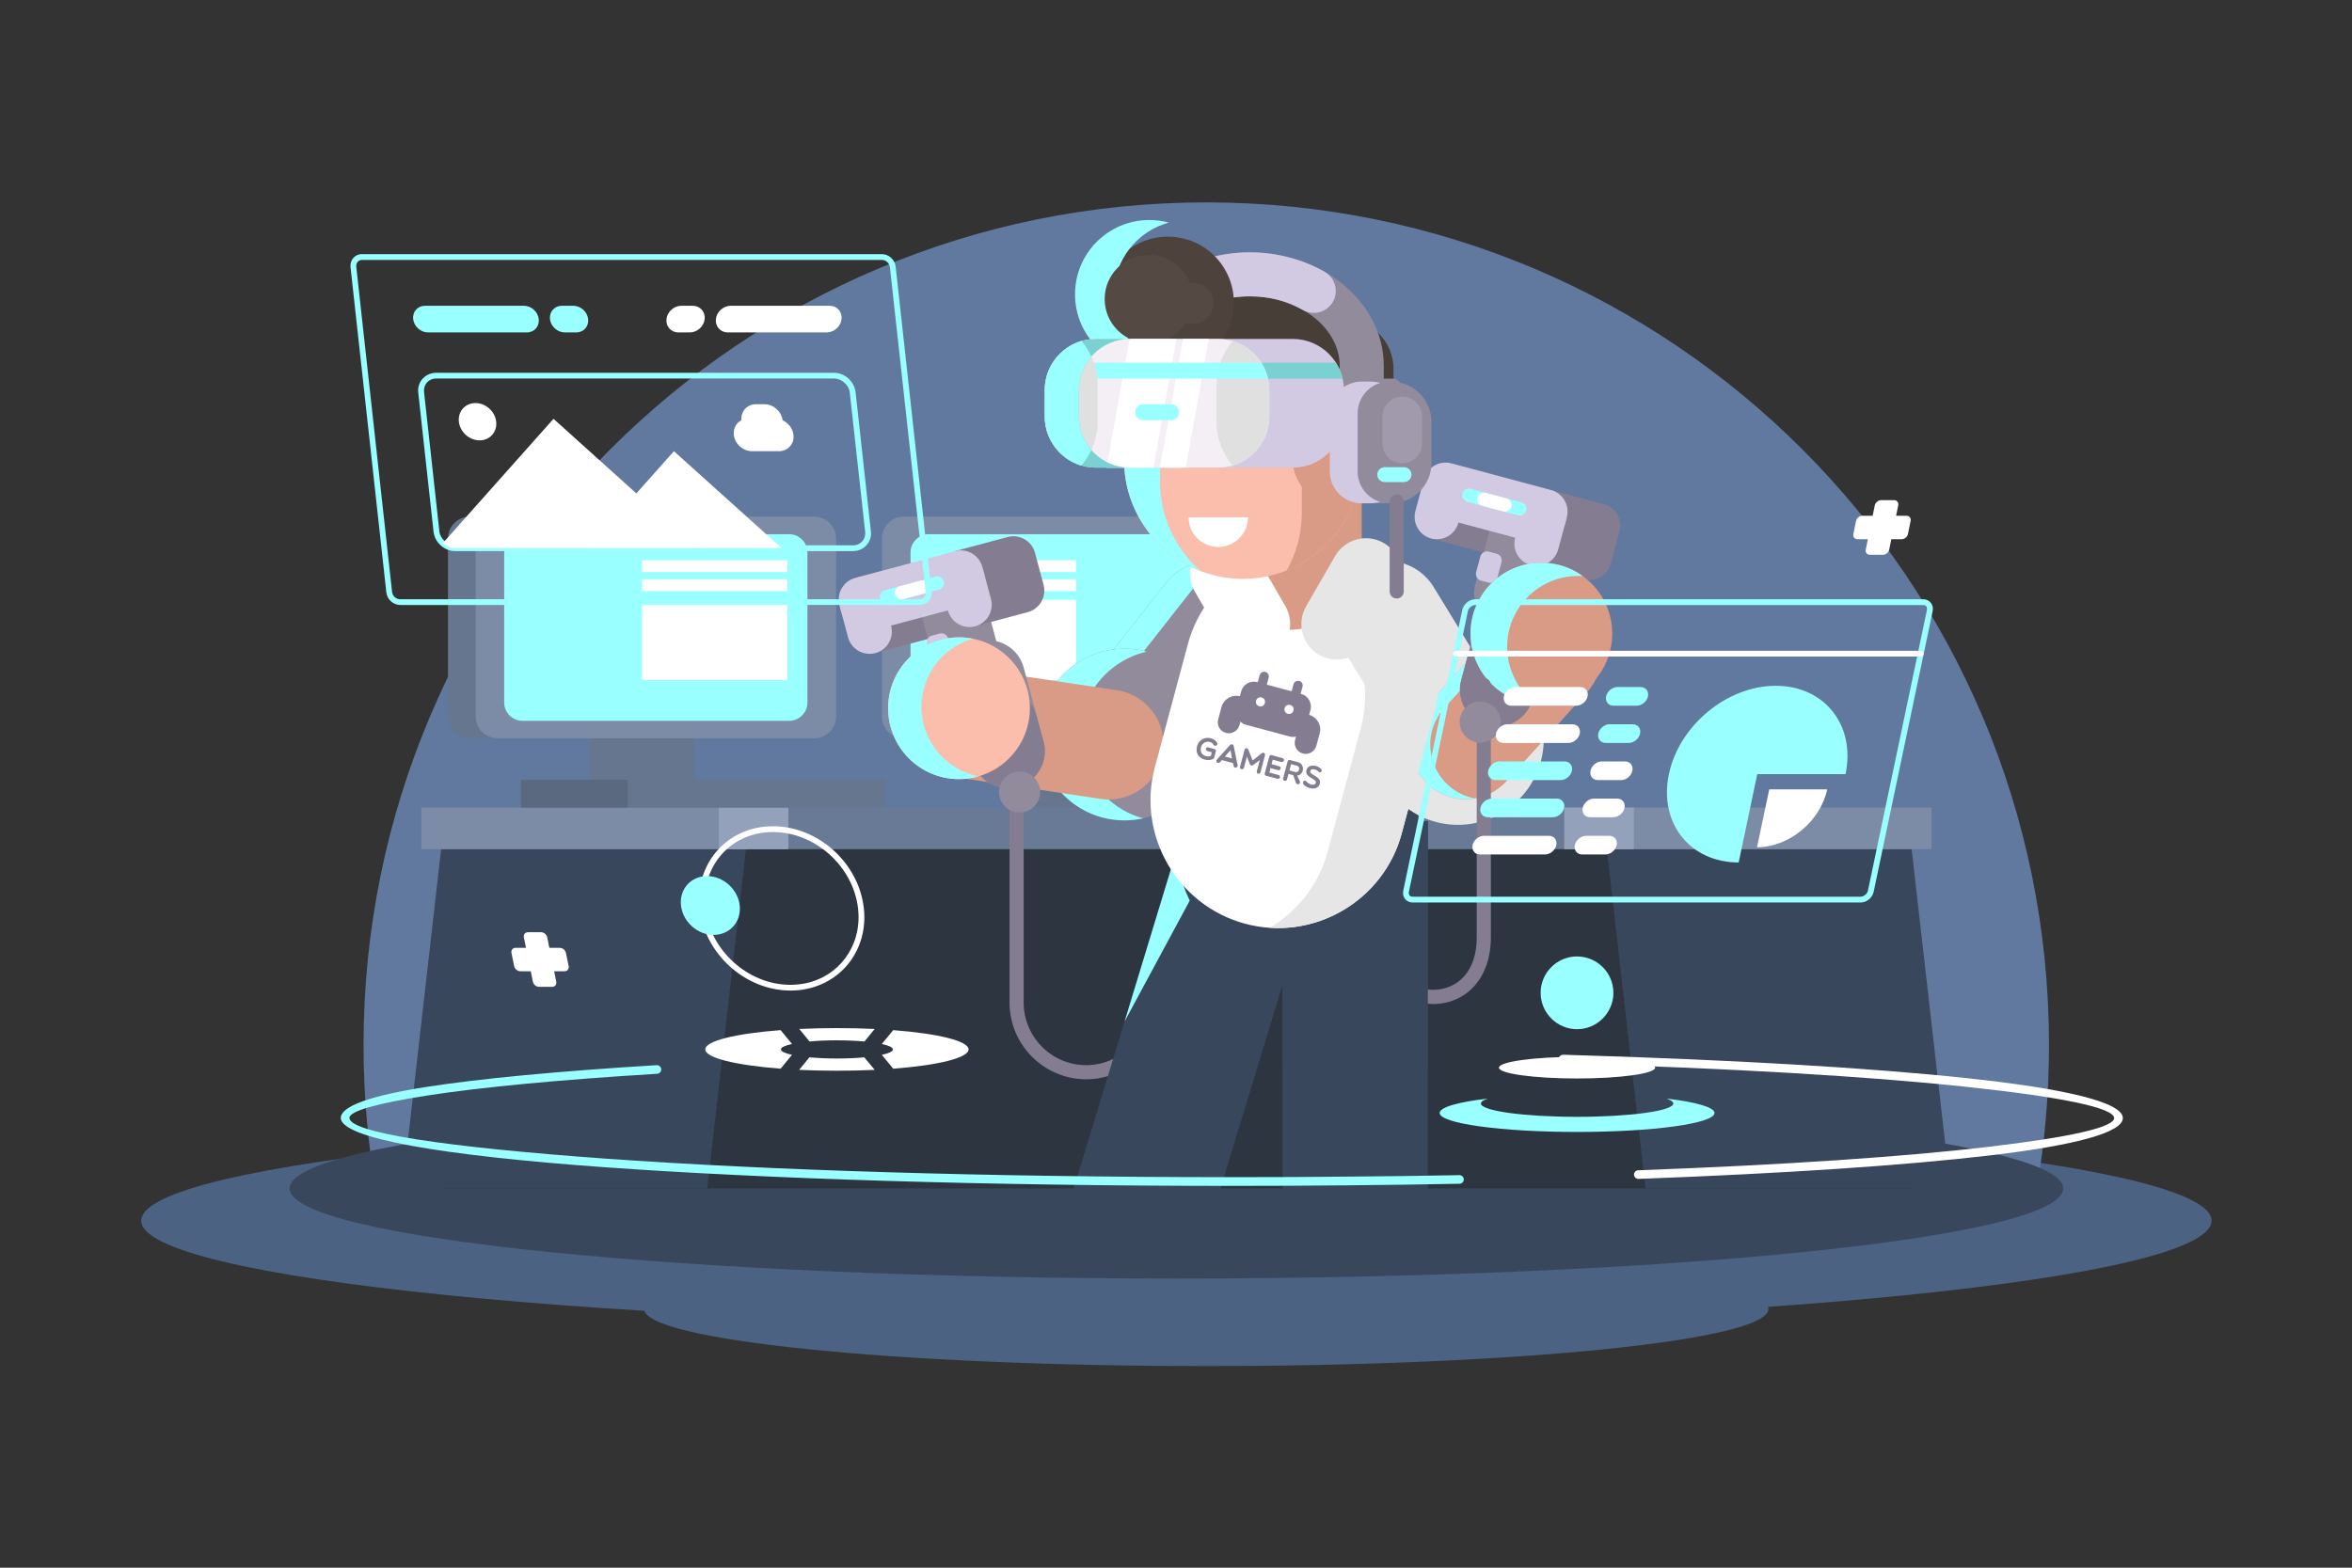 <?xml version="1.0" encoding="utf-8"?>
<!-- Generator: Adobe Illustrator 21.0.0, SVG Export Plug-In . SVG Version: 6.00 Build 0)  -->
<svg version="1.1" id="Layer_1" xmlns="http://www.w3.org/2000/svg" xmlns:xlink="http://www.w3.org/1999/xlink" x="0px" y="0px"
	 width="3000px" height="2000px" viewBox="0 0 3000 2000" style="enable-background:new 0 0 3000 2000;" xml:space="preserve">
<rect x="0" y="0" width="3000" height="2000" fill="#333333" stroke="none"/>
<style type="text/css">
	.st0{fill-rule:evenodd;clip-rule:evenodd;fill: transparent;}
	.st1{fill-rule:evenodd;clip-rule:evenodd;fill:#4C6282;}
	.st2{fill-rule:evenodd;clip-rule:evenodd;fill:#61799E;}
	.st3{fill-rule:evenodd;clip-rule:evenodd;fill:#38475C;}
	.st4{fill-rule:evenodd;clip-rule:evenodd;fill:#66768F;}
	.st5{fill-rule:evenodd;clip-rule:evenodd;fill:#7C8CA6;}
	.st6{fill-rule:evenodd;clip-rule:evenodd;fill:#99FFFF;}
	.st7{fill-rule:evenodd;clip-rule:evenodd;fill:#FFFFFF;}
	.st8{fill-rule:evenodd;clip-rule:evenodd;fill:#2D3540;}
	.st9{fill-rule:evenodd;clip-rule:evenodd;fill:#687A96;}
	.st10{fill-rule:evenodd;clip-rule:evenodd;fill:#93A2BA;}
	.st11{fill-rule:evenodd;clip-rule:evenodd;fill:#918B9C;}
	.st12{fill-rule:evenodd;clip-rule:evenodd;fill:#D99A86;}
	.st13{fill-rule:evenodd;clip-rule:evenodd;fill:#847D91;}
	.st14{fill-rule:evenodd;clip-rule:evenodd;fill:#D2CAE2;}
	.st15{fill-rule:evenodd;clip-rule:evenodd;fill:#FBBEAC;}
	.st16{fill-rule:evenodd;clip-rule:evenodd;fill:#E6E6E6;}
	.st17{fill-rule:evenodd;clip-rule:evenodd;fill:#473E37;}
	.st18{fill-rule:evenodd;clip-rule:evenodd;fill:#4D433C;}
	.st19{fill-rule:evenodd;clip-rule:evenodd;fill:#544A43;}
	.st20{fill-rule:evenodd;clip-rule:evenodd;fill:#79D1D1;}
	.st21{fill-rule:evenodd;clip-rule:evenodd;fill:#F4EFF5;}
	.st22{fill-rule:evenodd;clip-rule:evenodd;fill:#E0E0E0;}
	.st23{fill-rule:evenodd;clip-rule:evenodd;fill:#A19AAD;}
	.st24{fill-rule:evenodd;clip-rule:evenodd;fill:#5B6980;}
</style>
<g>
	<rect x="0.5" y="0.5" class="st0" width="3000" height="2000"/>
	<g>
		<path class="st1" d="M1538.6,1742.8c394.9,0,717-32.7,717-72.8c0-40.1-322.1-72.8-717-72.8c-394.9,0-717,32.7-717,72.8
			C821.6,1710,1143.7,1742.8,1538.6,1742.8z"/>
		<path class="st1" d="M1500.5,1691.4c727.3,0,1320.4-60.2,1320.4-134.1s-593.2-134.1-1320.4-134.1
			c-727.3,0-1320.4,60.2-1320.4,134.1S773.2,1691.4,1500.5,1691.4z"/>
		<path class="st2" d="M1538.6,258.2c593.6,0,1074.9,481.2,1074.9,1074.9c0,64.8-5.7,128.2-16.7,189.8H480.4
			c-11-61.6-16.7-125.1-16.7-189.8C463.7,739.5,945,258.2,1538.6,258.2z"/>
		<path class="st3" d="M1500.5,1631.1c623,0,1131.1-51.6,1131.1-114.9c0-63.3-508.1-114.9-1131.1-114.9
			c-623,0-1131.1,51.6-1131.1,114.9C369.4,1579.5,877.5,1631.1,1500.5,1631.1z"/>
		<g>
			<rect x="1306.1" y="885.4" class="st4" width="132.8" height="144.8"/>
			<g>
				<path class="st4" d="M1592.2,659.1h-404.2c-15.2,0-27.7,12.4-27.7,27.7v227.4c0,15.2,12.4,27.7,27.7,27.7h404.2
					c15.2,0,27.7-12.4,27.7-27.7V686.8C1619.9,671.6,1607.5,659.1,1592.2,659.1z"/>
				<path class="st5" d="M1556.9,659.1h-404.2c-15.2,0-27.7,12.4-27.7,27.7v227.4c0,15.2,12.4,27.7,27.7,27.7h404.2
					c15.2,0,27.7-12.4,27.7-27.7V686.8C1584.6,671.6,1572.1,659.1,1556.9,659.1z"/>
				<path class="st6" d="M1524.9,681.5h-340.2c-12.8,0-23.3,10.5-23.3,23.3v191.5c0,12.8,10.5,23.3,23.3,23.3h340.2
					c12.8,0,23.3-10.5,23.3-23.3V704.8C1548.2,692,1537.7,681.5,1524.9,681.5z"/>
				<g>
					<rect x="1187" y="765.2" class="st7" width="185.5" height="102.4"/>
					<rect x="1187" y="739" class="st7" width="185.5" height="15.1"/>
					<rect x="1187" y="714.7" class="st7" width="185.5" height="15.1"/>
				</g>
			</g>
		</g>
		<g>
			<rect x="752.4" y="885.4" class="st4" width="132.8" height="144.8"/>
			<g>
				<path class="st4" d="M599.1,659.1h404.2c15.2,0,27.7,12.4,27.7,27.7v227.4c0,15.2-12.4,27.7-27.7,27.7H599.1
					c-15.2,0-27.7-12.4-27.7-27.7V686.8C571.4,671.6,583.9,659.1,599.1,659.1z"/>
				<path class="st5" d="M634.5,659.1h404.2c15.2,0,27.7,12.4,27.7,27.7v227.4c0,15.2-12.4,27.7-27.7,27.7H634.5
					c-15.2,0-27.7-12.4-27.7-27.7V686.8C606.8,671.6,619.2,659.1,634.5,659.1z"/>
				<path class="st6" d="M666.4,681.5h340.2c12.8,0,23.3,10.5,23.3,23.3v191.5c0,12.8-10.5,23.3-23.3,23.3H666.4
					c-12.8,0-23.3-10.5-23.3-23.3V704.8C643.1,692,653.6,681.5,666.4,681.5z"/>
				<g>
					<rect x="818.9" y="765.2" class="st7" width="185.5" height="102.4"/>
					<rect x="818.9" y="739" class="st7" width="185.5" height="15.1"/>
					<rect x="818.9" y="714.7" class="st7" width="185.5" height="15.1"/>
				</g>
			</g>
		</g>
		<rect x="563.8" y="1073.4" class="st8" width="1873.3" height="442.8"/>
		<polygon class="st3" points="563.8,1073.4 952.6,1073.4 902.1,1516.3 513.3,1516.3 		"/>
		<polygon class="st3" points="2048.4,1073.4 2437.2,1073.4 2487.7,1516.3 2098.9,1516.3 		"/>
		<rect x="537.3" y="1030.3" class="st9" width="1926.3" height="53"/>
		<rect x="537.3" y="1030.3" class="st5" width="468.3" height="53"/>
		<rect x="1995.3" y="1030.3" class="st5" width="468.3" height="53"/>
		<rect x="916.9" y="1030.3" class="st10" width="88.7" height="53"/>
		<rect x="1995.3" y="1030.3" class="st10" width="88.7" height="53"/>
		<rect x="664.6" y="994.9" class="st4" width="464.8" height="35.3"/>
		<g>
			<g>
				<path class="st7" d="M985.9,1054.1c28.8,0,56.2,11.7,77.2,30.6c20.9,18.9,35.5,45,38.7,73.8c0.4,4,0.7,7.8,0.7,11.6
					c0,24.4-8.6,46.3-23.3,62.8c-14.7,16.5-35.4,27.5-59.5,30.2c-3.8,0.4-7.6,0.6-11.4,0.6c-28.8,0-56.2-11.7-77.2-30.6
					c-20.9-18.9-35.5-45-38.7-73.8c-0.4-4-0.6-7.8-0.6-11.6c0-24.4,8.6-46.3,23.3-62.8c14.7-16.5,35.4-27.5,59.5-30.2
					C978.3,1054.4,982.1,1054.1,985.9,1054.1L985.9,1054.1z M1058.2,1090.2c-19.7-17.7-45.3-28.7-72.3-28.7c-3.6,0-7.2,0.2-10.6,0.6
					c-22.3,2.4-41.3,12.6-54.8,27.8c-13.5,15.2-21.5,35.4-21.5,57.9c0,3.6,0.2,7.2,0.6,10.8c3,27,16.6,51.4,36.3,69.1
					c19.7,17.7,45.3,28.7,72.3,28.7c3.6,0,7.2-0.2,10.6-0.6c22.3-2.4,41.3-12.6,54.8-27.8c13.5-15.2,21.5-35.4,21.5-57.9
					c0-3.6-0.2-7.2-0.6-10.8C1091.5,1132.3,1077.8,1107.9,1058.2,1090.2z"/>
				<path class="st6" d="M901.9,1117.7c20.7,0,39.3,16.8,41.6,37.5c2.3,20.7-12.7,37.5-33.3,37.5c-20.7,0-39.3-16.8-41.6-37.5
					C866.3,1134.4,881.2,1117.7,901.9,1117.7z"/>
			</g>
			<path class="st7" d="M1067.5,1311.6c16.7,0,32.9,0.4,48.2,1.1l-13.1,16c-10.3-0.9-22.3-1.5-35-1.5c-12.7,0-24.7,0.5-35,1.5
				l-13.1-16C1034.6,1312,1050.8,1311.6,1067.5,1311.6L1067.5,1311.6z M1139.3,1314.2c56.8,4.4,96.1,13.7,96.1,24.6
				c0,10.9-39.3,20.3-96.1,24.6l-14.5-17.7c8.9-1.9,14.1-4.3,14.1-6.9c0-2.6-5.2-5-14.1-6.9L1139.3,1314.2L1139.3,1314.2z
				 M1115.7,1364.9c-15.3,0.7-31.4,1.1-48.2,1.1c-16.7,0-32.9-0.4-48.2-1.1l13.1-16c10.3,0.9,22.3,1.5,35,1.5
				c12.7,0,24.7-0.5,35-1.5L1115.7,1364.9L1115.7,1364.9z M995.7,1363.4c-56.8-4.4-96.1-13.7-96.1-24.6c0-10.9,39.3-20.3,96.1-24.6
				l14.5,17.7c-8.9,1.9-14.1,4.3-14.1,6.9c0,2.6,5.2,5,14.1,6.9L995.7,1363.4z"/>
		</g>
		<g>
			<g>
				<g>
					<path class="st11" d="M1487.4,743.4c23.9-30.4,68-35.7,98.4-11.8c30.4,23.9,35.7,68,11.8,98.4l-128.3,163.1
						c-23.9,30.4-68,35.7-98.4,11.8c-30.4-23.9-35.7-68-11.8-98.4L1487.4,743.4z"/>
					<g>
						<path class="st6" d="M1487.4,743.4c20.9-26.6,57.3-34,86.4-19.4c-19.7,0.9-38.8,10-51.9,26.7l-128.3,163.1
							c-23.9,30.4-18.6,74.5,11.8,98.4c3.8,3,7.9,5.5,12,7.6c-16.2,0.7-32.7-4.1-46.5-14.9c-30.4-23.9-35.7-68-11.8-98.4
							L1487.4,743.4z"/>
						<circle class="st11" cx="1434.3" cy="937.1" r="109.5"/>
					</g>
				</g>
				<path class="st6" d="M1434.3,827.6c9.9,0,19.5,1.3,28.6,3.8c-49,10.9-85.6,54.6-85.6,106.9c0,50.6,34.3,93.2,80.9,105.7
					c-7.7,1.7-15.7,2.6-23.9,2.6c-60.5,0-109.5-49-109.5-109.5C1324.8,876.6,1373.8,827.6,1434.3,827.6z"/>
			</g>
			<rect x="1635.9" y="1047.5" class="st3" width="185.3" height="505.4"/>
			<path class="st3" d="M1635.9,1047.5h185.3v304.6c0,51-41.7,92.7-92.7,92.7h0c-51,0-92.7-41.7-92.7-92.7V1047.5z"/>
			<path class="st12" d="M1204.5,989.4c-38.3-5.6-64.8-41.2-59.2-79.5s41.2-64.8,79.5-59.2l199.5,29.8c38.3,5.6,64.8,41.2,59.2,79.5
				c-5.6,38.3-41.2,64.8-79.5,59.2L1204.5,989.4z"/>
			<g>
				<path class="st11" d="M1248.1,818.3L1248.1,818.3c25-6.7,50.9,8.3,57.6,33.2l25.4,94.8c6.7,25-8.3,50.9-33.2,57.6l0,0
					c-25,6.7-50.9-8.3-57.6-33.2l-25.4-94.8C1208.1,850.9,1223.1,825,1248.1,818.3z"/>
				<path class="st13" d="M1264.6,880L1264.6,880c25-6.7,50.9,8.3,57.6,33.2l8.9,33c6.7,25-8.3,50.9-33.2,57.6l0,0
					c-25,6.7-50.9-8.3-57.6-33.2l-8.8-33C1224.7,912.6,1239.6,886.7,1264.6,880z"/>
				<path class="st13" d="M1158,719.3l-67.2,18l25.7,95.8l67.2-18c15.1-4,24.1-19.7,20.1-34.8l-11-41
					C1188.7,724.2,1173.1,715.2,1158,719.3z"/>
				<path class="st11" d="M1201.5,720.5L1201.5,720.5c22.2-5.9,45.1,7.3,51.1,29.5l22.5,84.1c5.9,22.2-7.3,45.1-29.5,51.1h0
					c-22.2,5.9-45.1-7.3-51.1-29.5l-22.5-84.1C1166.1,749.4,1179.4,726.4,1201.5,720.5z"/>
				<path class="st13" d="M1285.3,685.1l-67.2,18l25.7,95.8l67.2-18c15.1-4,24.1-19.7,20.1-34.8l-11-41
					C1316.1,690.1,1300.4,681.1,1285.3,685.1z"/>
				<g>
					<path class="st14" d="M1097.5,735.5l114-30.5c18.8-5,38.2,6.2,43.2,25l0,0c5,18.8-6.2,38.2-25,43.2l-114,30.5
						c-18.8,5-38.2-6.2-43.2-25v0C1067.5,759.9,1078.8,740.5,1097.5,735.5z"/>
					<path class="st14" d="M1090.8,737.3L1090.8,737.3c-15.1,4-24.1,19.7-20.1,34.8l11,41c4,15.1,19.7,24.1,34.8,20.1h0
						c15.1-4,24.1-19.7,20.1-34.8l-11-41C1121.5,742.2,1105.9,733.2,1090.8,737.3z"/>
					<path class="st14" d="M1218.2,703.1L1218.2,703.1c-15.1,4-24.1,19.7-20.1,34.8l11,41c4,15.1,19.7,24.1,34.8,20.1h0
						c15.1-4,24.1-19.7,20.1-34.8l-11-41C1248.9,708.1,1233.3,699.1,1218.2,703.1z"/>
				</g>
				<path class="st6" d="M1128.6,753l64.8-17.4c4.5-1.2,9.3,1.5,10.5,6l0,0c1.2,4.5-1.5,9.3-6,10.5l-64.8,17.4
					c-4.5,1.2-9.3-1.5-10.5-6l0,0C1121.3,759,1124.1,754.3,1128.6,753z"/>
				<path class="st7" d="M1147.6,747.9l26.7-7.2c4.5-1.2,9.3,1.5,10.5,6l0,0c1.2,4.5-1.5,9.3-6,10.5l-26.7,7.2
					c-4.5,1.2-9.3-1.5-10.5-6l0,0C1140.4,753.9,1143.1,749.2,1147.6,747.9z"/>
				<path class="st14" d="M1188.5,810.9l10.1-2.7c4.6-1.2,9.4,1.5,10.7,6.2l5.4,20.1c1.2,4.6-1.5,9.4-6.2,10.7l-10.1,2.7
					c-4.6,1.2-9.4-1.5-10.7-6.2l-5.4-20.1C1181.1,816.9,1183.9,812.1,1188.5,810.9z"/>
			</g>
			<path class="st13" d="M1465.1,1279.2c0-5,4-9,9-9c5,0,9,4,9,9c0,26.9-11,51.3-28.7,69c-17.7,17.7-42.1,28.7-69,28.7
				c-26.9,0-51.3-11-69-28.7c-17.7-17.7-28.7-42.1-28.7-69V957c0-5,4-9,9-9s9,4,9,9v322.2c0,21.9,9,41.8,23.4,56.3
				c14.4,14.4,34.4,23.4,56.3,23.4c21.9,0,41.8-9,56.3-23.4C1456.1,1321.1,1465.1,1301.1,1465.1,1279.2z"/>
			<g>
				<circle class="st15" cx="1223.2" cy="903.5" r="90.4"/>
				<path class="st6" d="M1223.2,813.1c6,0,11.9,0.6,17.6,1.7c-37.8,10.8-65.5,45.7-65.5,87c0,43.9,31.3,80.5,72.9,88.7
					c-7.9,2.3-16.3,3.5-25,3.5c-50,0-90.4-40.5-90.4-90.4C1132.8,853.6,1173.3,813.1,1223.2,813.1z"/>
			</g>
			<polygon class="st3" points="1697.7,1053.4 1510.4,1053.4 1358.3,1552.9 1545.6,1552.9 			"/>
			<polygon class="st6" points="1569,1053.4 1510.4,1053.4 1434.4,1303.2 			"/>
			<circle class="st3" cx="1657.3" cy="1079.2" r="156.1"/>
			<path class="st7" d="M1714.7,706.6L1714.7,706.6c86.6,23.2,138.5,113,115.3,199.6l-42.1,157c-23.2,86.6-113,138.5-199.6,115.3
				l0,0c-86.6-23.2-138.5-113-115.3-199.6l42.1-157C1538.2,735.2,1628.1,683.4,1714.7,706.6z"/>
			<path class="st16" d="M1709.2,821.9c-20.1-33-9.7-76.1,23.3-96.2c33-20.1,76.1-9.7,96.2,23.3l100.6,164.4
				c20.1,33,9.7,76.1-23.3,96.2c-33,20.1-76.1,9.7-96.2-23.3L1709.2,821.9z"/>
			<circle class="st16" cx="1859.6" cy="942.8" r="109.5"/>
			<path class="st12" d="M1921,788.9c25.9-28.6,70.1-30.8,98.7-4.9c28.6,25.9,30.8,70.1,4.9,98.7l-103.2,114
				c-25.9,28.6-70.1,30.8-98.7,4.9c-28.6-25.9-30.8-70.1-4.9-98.7L1921,788.9z"/>
			<path class="st6" d="M1921,788.9c17-18.7,41.8-26.2,64.9-21.8c-15,2.5-29.3,9.9-40.3,22l-103.2,114
				c-25.9,28.6-23.7,72.8,4.9,98.7c9.9,8.9,21.6,14.5,33.8,16.8c-20.3,3.4-42-2.2-58.5-17.1c-28.6-25.9-30.8-70.1-4.9-98.7
				L1921,788.9z"/>
			<g>
				<path class="st11" d="M1946.7,739.9L1946.7,739.9c25,6.7,39.9,32.6,33.2,57.6l-25.4,94.8c-6.7,25-32.6,39.9-57.6,33.2l0,0
					c-25-6.7-39.9-32.6-33.2-57.6l25.4-94.8C1895.8,748.2,1921.7,733.2,1946.7,739.9z"/>
				<path class="st13" d="M1930.2,801.6L1930.2,801.6c25,6.7,39.9,32.6,33.2,57.6l-8.8,33c-6.7,25-32.6,39.9-57.6,33.2l0,0
					c-25-6.7-39.9-32.6-33.2-57.6l8.9-33C1879.3,809.9,1905.2,794.9,1930.2,801.6z"/>
				<path class="st13" d="M1918.2,609.1l-67.2-18l-25.7,95.8l67.2,18c15.1,4,30.7-5,34.8-20.1l11-41
					C1942.3,628.8,1933.3,613.1,1918.2,609.1z"/>
				<path class="st11" d="M1955.3,631.9L1955.3,631.9c22.2,5.9,35.4,28.9,29.5,51.1l-22.5,84.1c-5.9,22.2-28.9,35.4-51.1,29.5l0,0
					c-22.2-5.9-35.4-28.9-29.5-51.1l22.5-84.1C1910.2,639.2,1933.2,625.9,1955.3,631.9z"/>
				<path class="st13" d="M2045.6,643.2l-67.2-18l-25.7,95.8l67.2,18c15.1,4,30.7-5,34.8-20.1l11-41
					C2069.7,662.9,2060.7,647.2,2045.6,643.2z"/>
				<g>
					<path class="st14" d="M1857.8,592.9l114,30.5c18.8,5,30,24.5,25,43.2v0c-5,18.8-24.5,30-43.2,25l-114-30.5
						c-18.8-5-30-24.5-25-43.2l0,0C1819.6,599.1,1839,587.8,1857.8,592.9z"/>
					<path class="st14" d="M1851.1,591.1L1851.1,591.1c-15.1-4-30.7,5-34.8,20.1l-11,41c-4,15.1,5,30.7,20.1,34.8h0
						c15.1,4,30.7-5,34.8-20.1l11-41C1875.2,610.8,1866.2,595.1,1851.1,591.1z"/>
					<path class="st14" d="M1978.4,625.2L1978.4,625.2c-15.1-4-30.7,5-34.8,20.1l-11,41c-4,15.1,5,30.7,20.1,34.8h0
						c15.1,4,30.7-5,34.8-20.1l11-41C2002.5,644.9,1993.5,629.2,1978.4,625.2z"/>
				</g>
				<path class="st6" d="M1875.9,623.6l64.8,17.4c4.5,1.2,7.3,5.9,6,10.5l0,0c-1.2,4.5-5.9,7.3-10.5,6l-64.8-17.4
					c-4.5-1.2-7.3-5.9-6-10.5l0,0C1866.6,625.1,1871.4,622.4,1875.9,623.6z"/>
				<path class="st7" d="M1894.9,628.7l26.7,7.2c4.5,1.2,7.3,5.9,6,10.5l0,0c-1.2,4.5-5.9,7.3-10.5,6l-26.7-7.2
					c-4.5-1.2-7.3-5.9-6-10.5l0,0C1885.7,630.2,1890.4,627.5,1894.9,628.7z"/>
				<path class="st14" d="M1898.9,703.7l10.1,2.7c4.6,1.2,7.4,6,6.2,10.7l-5.4,20.1c-1.2,4.6-6,7.4-10.7,6.2l-10.1-2.7
					c-4.6-1.2-7.4-6-6.2-10.7l5.4-20.1C1889.5,705.2,1894.3,702.5,1898.9,703.7z"/>
			</g>
			<circle class="st12" cx="1966" cy="808.3" r="90.4"/>
			<path class="st6" d="M1966,717.9c19.7,0,38,6.3,52.9,17.1c-2-0.1-4.1-0.2-6.1-0.2c-50,0-90.4,40.5-90.4,90.4
				c0,30.2,14.8,57,37.6,73.4c-47.1-3.1-84.3-42.3-84.3-90.2C1875.5,758.4,1916,717.9,1966,717.9z"/>
			<g>
				<g>
					<path class="st13" d="M1603.7,870.2l55.9,15c9,2.4,14.3,11.7,11.9,20.6l-5.9,21.9c-2.4,9-11.7,14.3-20.6,11.9l-55.9-15
						c-9-2.4-14.3-11.7-11.9-20.6l5.9-21.9C1585.5,873.1,1594.8,867.8,1603.7,870.2z"/>
					<path class="st13" d="M1580.9,925.1c-2,7.5-9.7,11.9-17.2,9.9c-7.5-2-11.9-9.7-9.9-17.2l4.2-15.7c1.4-5.2,4.7-9.3,9-11.8l0.1,0
						c4.3-2.5,9.5-3.3,14.7-2l15.7,4.2c7.5,2,11.9,9.7,9.9,17.2c-2,7.5-9.7,11.9-17.2,9.9l-7.3-2L1580.9,925.1z"/>
					<path class="st13" d="M1679,951.4c-2,7.5-9.7,11.9-17.2,9.9c-7.5-2-11.9-9.7-9.9-17.2l2-7.3l-7.3-2c-7.5-2-11.9-9.7-9.9-17.2
						c2-7.5,9.7-11.9,17.2-9.9l15.7,4.2c5.1,1.4,9.2,4.7,11.7,9l0.1,0c2.5,4.3,3.3,9.6,1.9,14.7L1679,951.4z"/>
					<path class="st13" d="M1614,857.2L1614,857.2c3.2,0.8,5.1,4.1,4.2,7.3l-3.5,13.1c-0.8,3.2-4.1,5.1-7.3,4.2h0
						c-3.2-0.8-5.1-4.1-4.2-7.3l3.5-13.1C1607.5,858.2,1610.8,856.3,1614,857.2z"/>
					<path class="st13" d="M1657.2,868.7L1657.2,868.7c3.2,0.8,5.1,4.1,4.2,7.3l-3.5,13.1c-0.8,3.2-4.1,5.1-7.3,4.2l0,0
						c-3.2-0.8-5.1-4.1-4.2-7.3l3.5-13.1C1650.7,869.8,1654,867.9,1657.2,868.7z"/>
					
						<ellipse transform="matrix(0.259 -0.966 0.966 0.259 326.685 2216.189)" class="st7" cx="1607.3" cy="895.2" rx="5.8" ry="5.8"/>
					
						<ellipse transform="matrix(0.259 -0.966 0.966 0.259 344.156 2258.623)" class="st7" cx="1643.9" cy="905" rx="5.8" ry="5.8"/>
				</g>
				<path class="st13" d="M1548.7,966.6l2.2-8.1c0.3-1.2-0.7-2.6-2.1-3l-7.6-2c-3-0.8-4.6,3.7-1.2,4.7l5.7,1.5l-1.3,4.7
					c-1.7,0.7-3.9,0.8-6.2,0.2c-5-1.3-7.8-5.8-6.3-11.4c1.4-5.4,6.9-7.9,11.5-6.6c2,0.5,3.7,2.1,4.7,3.8c1.7,2.6,6,0.1,4.3-2.8
					c-1.7-3-4.8-4.9-7.8-5.7c-8-2.2-15.6,2.2-17.7,9.9c-2.4,9.1,2,15.2,10,17.3c3.4,0.9,6.9,0.8,10.2-0.7
					C1548.1,967.9,1548.6,967.3,1548.7,966.6L1548.7,966.6z M1556.1,972.5c-1,1.1-2.4,1-3.7,0.4c-1-1-1.4-2.6-0.2-4l16.7-18.4
					c1.6-1.7,4.3-1.1,4.7,1.3l5,24.3c0.8,3.4-4.5,4.5-5.1,1.2l-0.8-3.8l-14.1-3.8L1556.1,972.5L1556.1,972.5z M1562.4,965.2l9,2.4
					l-1.8-10.6L1562.4,965.2L1562.4,965.2z M1594.1,974.8c0.8,2,2.5,2.5,4.3,1.2l8.5-6.3l-3.8,14.1c-0.4,1.7,0.4,2.9,1.7,3.3
					c1.2,0.3,2.5-0.3,3-2l5.7-21.5c0.7-2.6-2.2-4.1-3.9-2.8l-11.8,9.4l-5.4-13.6c-0.5-0.9-0.9-1.7-2-2c-0.6-0.2-2.5,0-3,2l-5.7,21.5
					c-0.4,1.7,0.4,2.9,1.6,3.2c1.4,0.4,3-0.2,3.4-1.9l3.8-14.1L1594.1,974.8L1594.1,974.8z M1629.2,993.5l-14.3-3.8
					c-1.3-0.4-2.1-1.7-1.7-3l5.8-21.6c0.4-1.4,1.7-2.1,3-1.7l13.7,3.7c3.5,0.9,2.1,5.9-1.3,5l-11-2.9l-1.5,5.7l9.6,2.6
					c3.4,0.9,2.1,5.9-1.3,5l-9.6-2.6l-1.5,5.7l11.6,3.1C1634,989.4,1632.9,994.5,1629.2,993.5L1629.2,993.5z M1643.5,987.3l6,1.6
					l3.5,9.8c1.5,3.5,6.2,1.8,5-1.7l-3.4-7.5c8.9-1.1,10.4-14.6,0.8-17.2l-10.1-2.7c-1.3-0.3-2.6,0.4-2.9,1.7l-5.8,21.6
					c-0.9,3.4,4.2,4.6,5.1,1.3L1643.5,987.3L1643.5,987.3z M1646.8,974.9l7.4,2c5.3,1.4,2.8,9.3-2.1,8l-7.4-2L1646.8,974.9
					L1646.8,974.9z M1678.4,998.6c1-5.8-15.7-6.6-11.7-17.1c2.9-7.2,14.4-5.5,18.6-0.1c2,2.8-1.6,5.4-3.4,3.1
					c-2.3-2.5-8.5-5.1-10.4-1.4c-2.7,6,14.8,6.8,11.9,16.9c-2.9,9.6-16.9,6.1-21,0.3c-1-1.4-0.5-3,0.5-3.9c1.3-0.7,2.5-0.8,3.5,0.6
					C1668.8,1000.1,1676.4,1003.8,1678.4,998.6z"/>
			</g>
			<path class="st13" d="M1821.2,1262.4c2.1,0.2,4.3,0.4,6.5,0.4c15.9,0,30.3-6.2,40.4-17.9c9.6-11.2,15.5-27.6,15.5-48.8V873.9
				c0-5,4-9,9-9c5,0,9,4,9,9v322.2c0,25.7-7.6,46.1-19.9,60.5c-13.6,15.9-32.9,24.3-54,24.3c-2.2,0-4.4-0.1-6.5-0.3V1262.4z"/>
			<path class="st11" d="M1300.5,1036.6c14.4,0,26.2-11.8,26.2-26.2c0-14.4-11.8-26.2-26.2-26.2c-14.4,0-26.2,11.8-26.2,26.2
				C1274.3,1024.9,1286.1,1036.6,1300.5,1036.6z"/>
			<path class="st11" d="M1888,947.4c14.4,0,26.2-11.8,26.2-26.2c0-14.4-11.8-26.2-26.2-26.2c-14.4,0-26.2,11.8-26.2,26.2
				C1861.9,935.6,1873.6,947.4,1888,947.4z"/>
			<path class="st16" d="M1714.7,706.6L1714.7,706.6c86.6,23.2,138.5,113,115.3,199.6l-42.1,157c-20.4,76.1-92.3,125.4-168.2,120.4
				c35.2-21,62.6-55.1,73.9-97.6l42.1-157c23.2-86.6-28.7-176.4-115.3-199.6l0,0c-10.5-2.8-21-4.5-31.5-5.2
				C1625.5,702.4,1670.5,694.7,1714.7,706.6z"/>
			<path class="st12" d="M1643.6,482L1643.6,482c51.3,0,93.3,42,93.3,93.3v134.9c0,51.3-42,93.3-93.3,93.3h0
				c-51.3,0-93.3-42-93.3-93.3V575.3C1550.3,524,1592.3,482,1643.6,482z"/>
			<g>
				<path class="st16" d="M1764.9,692.7L1764.9,692.7c21.6,12.5,29,40.3,16.6,61.9l-37.1,64.2c-12.5,21.6-40.3,29-61.9,16.6l0,0
					c-21.6-12.5-29-40.3-16.6-61.9l37.1-64.2C1715.5,687.7,1743.3,680.2,1764.9,692.7z"/>
				<path class="st7" d="M1540.6,692.7L1540.6,692.7c-21.6,12.5-29,40.3-16.6,61.9l37.1,64.2c12.5,21.6,40.3,29,61.9,16.6l0,0
					c21.6-12.5,29-40.3,16.6-61.9l-37.1-64.2C1590,687.7,1562.1,680.2,1540.6,692.7z"/>
			</g>
			<path class="st15" d="M1585.3,366.4L1585.3,366.4c83.4,0,151.6,68.2,151.6,151.6v68.9c0,83.4-68.2,151.6-151.6,151.6l0,0
				c-83.4,0-151.6-68.2-151.6-151.6V518C1433.7,434.6,1501.9,366.4,1585.3,366.4z"/>
			<path class="st12" d="M1585.3,366.4L1585.3,366.4c83.4,0,151.6,68.2,151.6,151.6v68.9c0,63.7-39.8,118.5-95.7,140.9
				c12.3-21.9,19.3-47,19.3-73.8V536.4c0-82-66-149.3-147.5-151.6C1534.6,373.1,1559.2,366.4,1585.3,366.4z"/>
			<path class="st6" d="M1585.3,366.4L1585.3,366.4c38.3,0,73.3,14.4,100.1,37.9c-16.8-6.5-35.1-10.1-54.2-10.1h0
				c-83.4,0-151.6,68.2-151.6,151.6v68.9c0,45.1,20,85.8,51.6,113.7c-56.8-21.9-97.4-77.2-97.4-141.5V518
				C1433.7,434.6,1501.9,366.4,1585.3,366.4z"/>
			<path class="st17" d="M1471.6,344h164.3c34.7,0,63.2,28.4,63.2,63.2v0c0,34.7-28.4,63.2-63.2,63.2h-164.3
				c-34.7,0-63.2-28.4-63.2-63.2v0C1408.4,372.4,1436.9,344,1471.6,344z"/>
			<circle class="st17" cx="1692.7" cy="426.1" r="56.9"/>
			<path class="st17" d="M1777.4,470.3v66.7c0,34.7-28.4,63.2-63.2,63.2h0c-34.7,0-63.2-28.4-63.2-63.2v-66.7
				c0-34.7,28.4-63.2,63.2-63.2h0C1749,407.2,1777.4,435.6,1777.4,470.3z"/>
			<path class="st11" d="M1518.2,400.5c-12.7,8.8-30.2,5.6-38.9-7.1c-8.8-12.7-5.6-30.2,7.1-38.9c15.2-10.4,32.4-18.7,50.9-24.3
				c17.9-5.3,37-8.3,56.8-8.3c45.9,0,87.8,15.5,118.5,40.6c32.3,26.4,52.4,63.2,52.4,104v116.5c0,15.5-12.6,28.1-28.1,28.1
				c-15.5,0-28.1-12.6-28.1-28.1V466.5c0-23.2-12.1-44.7-31.5-60.6c-21.1-17.2-50.5-27.9-83.2-27.9c-14.4,0-28.2,2.1-40.8,5.8
				C1540.2,387.8,1528.4,393.5,1518.2,400.5z"/>
			<path class="st7" d="M1591.8,659.9c0,20.9-17,37.9-37.9,37.9s-37.9-17-37.9-37.9H1591.8z"/>
			<path class="st14" d="M1518.2,400.5c-12.7,8.8-30.2,5.6-38.9-7.1c-8.8-12.7-5.6-30.2,7.1-38.9c15.2-10.4,32.4-18.7,50.9-24.3
				c17.9-5.3,37-8.3,56.8-8.3c17,0,33.7,2.2,49.7,6.4c16.7,4.3,32.2,10.6,45.9,18.5c13.4,7.7,18.1,24.8,10.4,38.3
				c-7.7,13.4-24.8,18.1-38.3,10.4c-9.9-5.6-20.6-10.1-31.9-13c-11-2.9-23.1-4.4-35.9-4.4c-14.4,0-28.2,2.1-40.8,5.8
				C1540.2,387.8,1528.4,393.5,1518.2,400.5z"/>
			<circle class="st18" cx="1489.6" cy="386.1" r="84.2"/>
			<path class="st6" d="M1466,470.3c-52.3,0-94.8-42.4-94.8-94.8s42.4-94.8,94.8-94.8c8.6,0,16.9,1.1,24.8,3.3
				c-40.3,10.9-70,47.7-70,91.5c0,43.8,29.7,80.6,70,91.5C1482.9,469.2,1474.5,470.3,1466,470.3z"/>
			<circle class="st19" cx="1465.3" cy="381.5" r="56.3"/>
			<path class="st11" d="M1670.8,483h105.4c6.2,0,11.3,5.1,11.3,11.3v40.6c0,6.2-5.1,11.3-11.3,11.3h-105.4
				c-6.2,0-11.3-5.1-11.3-11.3v-40.6C1659.5,488,1664.6,483,1670.8,483z"/>
			<circle class="st12" cx="1711.7" cy="584" r="63.2"/>
			<path class="st14" d="M1448.4,432.4H1649c35.9,0,65.2,29.3,65.2,65.2v33.8c0,35.9-29.3,65.2-65.2,65.2h-200.6
				c-35.9,0-65.2-29.3-65.2-65.2v-33.8C1383.2,461.8,1412.5,432.4,1448.4,432.4z"/>
			<path class="st20" d="M1704,462.7c3.9,6.1,6.9,13,8.5,20.3h-327.7c1.7-7.3,4.6-14.1,8.5-20.3H1704z"/>
			<path class="st21" d="M1397.8,432.4h156c35.9,0,65.2,29.3,65.2,65.2v33.8c0,35.9-29.3,65.2-65.2,65.2h-156
				c-35.9,0-65.2-29.3-65.2-65.2v-33.8C1332.6,461.8,1362,432.4,1397.8,432.4z"/>
			<path class="st22" d="M1572.2,435.1c27,8,46.8,33.1,46.8,62.6v33.8c0,29.5-19.8,54.6-46.8,62.6c-12.8-15.4-20.6-35.1-20.6-56.5
				v-45.9C1551.6,470.2,1559.4,450.4,1572.2,435.1z"/>
			<path class="st7" d="M1440.8,432.4h59.9l-29.5,164.3h-59.9L1440.8,432.4L1440.8,432.4z M1508.9,432.4l-29.5,164.3h33l29.5-164.3
				H1508.9z"/>
			<path class="st6" d="M1458.1,515.7h35.5c5.6,0,10.2,4.6,10.2,10.2v0c0,5.6-4.6,10.2-10.2,10.2h-35.5c-5.6,0-10.2-4.6-10.2-10.2v0
				C1447.9,520.3,1452.5,515.7,1458.1,515.7z"/>
			<path class="st11" d="M1763.7,486.8h10.8c28.2,0,51.3,23.1,51.3,51.3v52.7c0,28.2-23.1,51.3-51.3,51.3h-10.8
				c-22.3,0-40.5-18.2-40.5-40.5v-74.3C1723.3,505,1741.5,486.8,1763.7,486.8z"/>
			<path class="st14" d="M1736.7,486.8h10.8c4.5,0,8.9,0.6,13.1,1.7c-16.7,5-28.9,20.5-28.9,38.8v74.3c0,18.2,12.2,33.8,28.9,38.8
				c-4.2,1.1-8.6,1.7-13.1,1.7h-10.8c-22.3,0-40.5-18.2-40.5-40.5v-74.3C1696.2,505,1714.5,486.8,1736.7,486.8z"/>
			<path class="st6" d="M1608.8,462.7c3.9,6.1,6.9,13,8.5,20.3h-283.1c1.7-7.3,4.6-14.1,8.5-20.3H1608.8z"/>
			<path class="st19" d="M1461.6,360.8h60.2c14.3,0,26,11.7,26,26l0,0c0,14.3-11.7,26-26,26h-60.2c-14.3,0-26-11.7-26-26l0,0
				C1435.6,372.5,1447.3,360.8,1461.6,360.8z"/>
			<path class="st23" d="M1788.6,506L1788.6,506c13.9,0,25.3,11.4,25.3,25.3v34.5c0,13.9-11.4,25.3-25.3,25.3h0
				c-13.9,0-25.3-11.4-25.3-25.3v-34.5C1763.3,517.4,1774.7,506,1788.6,506z"/>
			<path class="st6" d="M1766.2,596h24.7c5.2,0,9.5,4.3,9.5,9.5v0c0,5.2-4.3,9.5-9.5,9.5h-24.7c-5.2,0-9.5-4.3-9.5-9.5v0
				C1756.7,600.3,1761,596,1766.2,596z"/>
			<path class="st22" d="M1379.5,435.1c-27,8-46.8,33.1-46.8,62.6v33.8c0,29.5,19.8,54.6,46.8,62.6c12.8-15.4,20.6-35.1,20.6-56.5
				v-45.9C1400,470.2,1392.3,450.4,1379.5,435.1z"/>
			<path class="st20" d="M1397.8,432.4h43.4c-35.9,0-65.2,29.3-65.2,65.2v33.8c0,35.9,29.3,65.2,65.2,65.2h-43.4
				c-35.9,0-65.2-29.3-65.2-65.2v-33.8C1332.6,461.8,1362,432.4,1397.8,432.4z"/>
			<path class="st6" d="M1392,455c-9.9,11.5-16,26.4-16,42.6v33.8c0,16.3,6,31.2,16,42.6c-3.3,7.2-7.5,13.9-12.6,19.9l0,0
				c-2.1-0.6-4.1-1.3-6.2-2.2c-9.6-3.9-18.1-10.1-24.9-18c-10.2-12.1-15.7-26.5-15.7-42.4v-33.8c0-21.4,10.7-41.5,28.1-53.6
				c5.3-3.9,12.5-7.2,18.7-9C1384.5,441.1,1388.7,447.8,1392,455z"/>
			<path class="st13" d="M1790.5,754.6c0,5-4,9-9,9c-5,0-9-4-9-9V639.7c0-5,4-9,9-9c5,0,9,4,9,9V754.6z"/>
		</g>
		<g>
			<path class="st6" d="M1861.5,1499.2c3,0,5.5,2.4,5.6,5.4c0,3-2.4,5.5-5.4,5.6c-47.3,0.9-95.4,1.6-144,2c-50,0.5-99,0.7-146.4,0.7
				c-312.4,0-595.3-9.1-800.2-23.8c-207.9-14.9-336.4-37-336.4-62.9c0-15,38-28.4,108.9-39.5c68.1-10.6,167.7-20.1,294-27.8
				c3-0.2,5.6,2.1,5.8,5.2c0.2,3-2.1,5.6-5.2,5.8c-126.1,7.7-225.3,17.2-293,27.7c-64.8,10.1-99.5,19.8-99.5,28.6
				c0,19,124.6,37.4,326.1,51.9c204.5,14.7,487.1,23.7,799.4,23.7c50.5,0,99.4-0.2,146.4-0.7
				C1766,1500.8,1814.1,1500.1,1861.5,1499.2z"/>
			<path class="st7" d="M1993.6,1356.6c-3-0.1-5.4-2.6-5.4-5.7c0.1-3,2.6-5.4,5.7-5.3c214.2,6.2,391.5,16.7,515.2,29.9
				c126.8,13.5,198.6,31,198.6,50.9c0,18.4-60.8,34.8-170.1,47.7c-106.1,12.5-259.4,22.9-447.7,29.9c-3,0.1-5.6-2.3-5.7-5.3
				c-0.1-3,2.3-5.6,5.3-5.7c187.8-6.9,340.8-17.4,446.8-29.9c102.9-12.1,160.3-24.8,160.3-36.7c0-13.2-68.3-27.1-188.8-39.9
				C2384.4,1373.3,2207.5,1362.7,1993.6,1356.6z"/>
		</g>
		<g>
			<path class="st6" d="M2125.4,1401.5c37.6,4.4,61.5,11.1,61.5,18.4c0,13.4-78.5,24.2-175.3,24.2c-96.8,0-175.3-10.8-175.3-24.2
				c0-7.4,23.9-14,61.5-18.4c-5.7,2-8.9,4.1-8.9,6.3c0,9.4,54.9,17,122.7,17c67.8,0,122.7-7.6,122.7-17
				C2134.2,1405.6,2131.1,1403.4,2125.4,1401.5z"/>
			<path class="st7" d="M2011.5,1375.9c54.9,0,99.6-6.2,99.6-13.8c0-7.6-44.7-13.8-99.6-13.8s-99.6,6.2-99.6,13.8
				C1911.9,1369.7,1956.7,1375.9,2011.5,1375.9z"/>
			<path class="st6" d="M2011.5,1313c25.6,0,46.4-20.8,46.4-46.4c0-25.6-20.8-46.4-46.4-46.4s-46.4,20.8-46.4,46.4
				C1965.1,1292.2,1986,1313,2011.5,1313z"/>
		</g>
		<path class="st7" d="M2399.3,638.1h16.7c3.6,0,6,3,5.2,6.6l-2.7,13.3h13.3c3.6,0,6,3,5.2,6.6l-3.4,16.7c-0.7,3.6-4.3,6.6-7.9,6.6
			h-13.3l-2.7,13.3c-0.7,3.6-4.3,6.6-7.9,6.6H2385c-3.6,0-6-3-5.2-6.6l2.7-13.3h-13.3c-3.6,0-6-3-5.2-6.6l3.4-16.7
			c0.7-3.6,4.3-6.6,7.9-6.6h13.3l2.7-13.3C2392.1,641,2395.7,638.1,2399.3,638.1z"/>
		<path class="st7" d="M690.1,1189.3h-16.7c-3.6,0-6,3-5.2,6.6l2.7,13.3h-13.3c-3.6,0-6,3-5.2,6.6l3.4,16.7c0.7,3.6,4.3,6.6,7.9,6.6
			H677l2.7,13.3c0.7,3.6,4.3,6.6,7.9,6.6h16.7c3.6,0,6-3,5.2-6.6l-2.7-13.3h13.3c3.6,0,6-3,5.2-6.6l-3.4-16.7
			c-0.7-3.6-4.3-6.6-7.9-6.6h-13.3l-2.7-13.3C697.3,1192.3,693.7,1189.3,690.1,1189.3z"/>
		<g>
			<path class="st6" d="M462,324.2h662.8c4.4,0,8.6,1.8,11.7,4.6c3.2,2.9,5.4,6.8,5.9,11.2l45.7,415.1c0.1,0.6,0.1,1.2,0.1,1.8
				c0,3.8-1.4,7.3-3.7,10c-2.4,2.6-5.6,4.4-9.5,4.8h0c-0.6,0.1-1.2,0.1-1.7,0.1H510.5c-4.4,0-8.6-1.8-11.8-4.6
				c-3.2-2.9-5.4-6.8-5.9-11.2l-45.7-415.2c-0.1-0.6-0.1-1.2-0.1-1.8c0-3.8,1.4-7.3,3.7-10c2.3-2.6,5.6-4.4,9.5-4.8
				C460.8,324.2,461.4,324.2,462,324.2L462,324.2z M1124.8,331.6H462c-0.4,0-0.7,0-0.9,0h0c-1.9,0.2-3.6,1.1-4.8,2.4
				c-1.2,1.3-1.9,3.1-1.9,5.1c0,0.4,0,0.7,0,1l45.7,415.1c0.3,2.5,1.6,4.9,3.5,6.6c1.9,1.7,4.3,2.7,6.8,2.7h662.8c0.4,0,0.7,0,0.9,0
				c1.9-0.2,3.6-1.1,4.8-2.4c1.2-1.3,1.9-3.1,1.9-5.1c0-0.4,0-0.7,0-1l-45.7-415.1c-0.3-2.5-1.6-4.9-3.5-6.6
				C1129.7,332.6,1127.3,331.6,1124.8,331.6z"/>
			<path class="st6" d="M542.1,390.1h126.2c9.4,0,17.9,7.7,18.9,17l0,0c1,9.4-5.8,17-15.2,17H545.9c-9.4,0-17.9-7.7-18.9-17l0,0
				C525.9,397.8,532.7,390.1,542.1,390.1z"/>
			<path class="st6" d="M716.7,390.1h14.6c9.4,0,17.9,7.7,18.9,17l0,0c1,9.4-5.8,17-15.2,17h-14.6c-9.4,0-17.9-7.7-18.9-17l0,0
				C700.5,397.8,707.3,390.1,716.7,390.1z"/>
			<path class="st6" d="M556.3,475.6h507.5c6.8,0,13.3,2.8,18.3,7.2c4.9,4.5,8.4,10.6,9.2,17.5l19.5,177.3c0.1,1,0.2,1.9,0.2,2.7
				c0,5.9-2.1,11.2-5.7,15.2c-3.6,4-8.6,6.7-14.5,7.4h0c-0.9,0.1-1.8,0.2-2.7,0.2H580.5c-6.8,0-13.3-2.8-18.3-7.2
				c-5-4.5-8.4-10.6-9.2-17.5l-19.5-177.3c-0.1-1-0.2-1.9-0.2-2.7c0-5.9,2.1-11.2,5.7-15.2c3.6-4,8.6-6.7,14.5-7.4h0
				C554.5,475.6,555.4,475.6,556.3,475.6L556.3,475.6z M1063.8,482.9H556.3c-0.7,0-1.3,0-1.9,0.1c-4,0.4-7.4,2.3-9.8,5
				c-2.4,2.7-3.8,6.3-3.8,10.4c0,0.7,0,1.3,0.1,1.9l19.5,177.3c0.5,5,3.1,9.5,6.8,12.8c3.7,3.3,8.4,5.3,13.4,5.3h507.5
				c0.7,0,1.3,0,1.9-0.1c4-0.4,7.4-2.3,9.8-5c2.4-2.7,3.8-6.3,3.8-10.4c0-0.7,0-1.3-0.1-1.9L1083.9,501c-0.5-5-3.1-9.5-6.8-12.8
				C1073.5,485,1068.8,482.9,1063.8,482.9z"/>
			<path class="st7" d="M889.3,699.4H580.5c-5.9,0-11.5-2.4-15.8-6.3L706,534.3L889.3,699.4z"/>
			<polygon class="st7" points="859.6,575.6 997.1,699.4 749.4,699.4 			"/>
			<path class="st7" d="M606.5,514.2c13.1,0,25,10.7,26.4,23.8c1.4,13.1-8,23.8-21.2,23.8c-13.1,0-25-10.7-26.4-23.8
				C583.9,524.8,593.4,514.2,606.5,514.2z"/>
			<path class="st7" d="M998.2,536.1c7.3,3.4,13,10.5,13.9,18.7v0c1.3,11.4-7.1,20.8-18.5,20.8h-34.5c-11.4,0-21.8-9.3-23.1-20.8
				l0,0c-0.9-8.2,3.1-15.4,9.7-18.7c-1-11.3,7.2-20.4,18.5-20.4h10.9C986.5,515.7,996.8,524.8,998.2,536.1z"/>
			<path class="st7" d="M1058.2,390.1H932c-9.4,0-17.9,7.7-18.9,17l0,0c-1,9.4,5.8,17,15.2,17h126.2c9.4,0,17.9-7.7,18.9-17l0,0
				C1074.4,397.8,1067.6,390.1,1058.2,390.1z"/>
			<path class="st7" d="M883.6,390.1H869c-9.4,0-17.9,7.7-18.9,17l0,0c-1,9.4,5.8,17,15.2,17h14.6c9.4,0,17.9-7.7,18.9-17l0,0
				C899.8,397.8,893,390.1,883.6,390.1z"/>
		</g>
		<g>
			<path class="st6" d="M1881.8,764.5H2453c1,0,1.9,0.1,2.8,0.3c2.9,0.6,5.3,2.1,7,4.3c1.7,2.1,2.6,4.8,2.6,7.8c0,0.9-0.1,1.9-0.3,3
				l-75.2,357.8c-0.8,3.8-3.1,7.3-6,9.7c-3,2.5-6.8,4-10.7,4H1802c-1,0-1.9-0.1-2.8-0.3c-2.9-0.6-5.3-2.1-7-4.2
				c-1.7-2.1-2.6-4.8-2.6-7.8c0-0.9,0.1-1.9,0.3-3l75.2-357.8c0.8-3.8,3.1-7.3,6-9.7C1874.1,766.1,1877.9,764.5,1881.8,764.5
				L1881.8,764.5z M2453,771.9h-571.2c-2.1,0-4.2,0.9-6,2.3c-1.8,1.5-3.1,3.4-3.5,5.6l-75.2,357.8c-0.1,0.5-0.2,1-0.2,1.5
				c0,1.3,0.4,2.4,1,3.2c0.6,0.8,1.6,1.4,2.7,1.6c0.4,0.1,0.8,0.1,1.3,0.1h571.2c2.1,0,4.2-0.9,6-2.3c1.8-1.5,3.1-3.4,3.5-5.6
				l75.2-357.8c0.1-0.5,0.1-1,0.1-1.5c0-1.3-0.4-2.4-1-3.2c-0.6-0.8-1.6-1.4-2.7-1.6C2454,771.9,2453.5,771.9,2453,771.9z"/>
			<path class="st6" d="M2241.4,987.6l-23.7,112.7c-62.2,0-102.1-50.4-89-112.7c13.1-62.2,74.1-112.7,136.3-112.7
				c62.2,0,102.1,50.4,89,112.7H2241.4z"/>
			<path class="st7" d="M2256.7,1007h73.9c-8.6,40.8-48.6,73.9-89.5,73.9L2256.7,1007z"/>
			<path class="st7" d="M1932.6,876.5h83c6.5,0,10.7,5.3,9.4,11.9v0c-1.4,6.5-7.8,11.9-14.4,11.9h-83c-6.5,0-10.7-5.3-9.4-11.9v0
				C1919.6,881.9,1926,876.5,1932.6,876.5z"/>
			<path class="st7" d="M1922.6,924h83c6.5,0,10.7,5.3,9.4,11.9v0c-1.4,6.5-7.8,11.9-14.4,11.9h-83c-6.5,0-10.7-5.3-9.4-11.9v0
				C1909.6,929.3,1916.1,924,1922.6,924z"/>
			<path class="st6" d="M1912.6,971.4h83c6.5,0,10.7,5.3,9.4,11.9v0c-1.4,6.5-7.8,11.9-14.4,11.9h-83c-6.5,0-10.7-5.3-9.4-11.9v0
				C1899.6,976.7,1906.1,971.4,1912.6,971.4z"/>
			<path class="st6" d="M1902.7,1018.8h83c6.5,0,10.7,5.3,9.4,11.9v0c-1.4,6.5-7.8,11.9-14.4,11.9h-83c-6.5,0-10.7-5.3-9.4-11.9v0
				C1889.7,1024.2,1896.1,1018.8,1902.7,1018.8z"/>
			<path class="st7" d="M1892.7,1066.3h83c6.5,0,10.7,5.3,9.4,11.9v0c-1.4,6.5-7.8,11.9-14.4,11.9h-83c-6.5,0-10.7-5.3-9.4-11.9v0
				C1879.7,1071.6,1886.2,1066.3,1892.7,1066.3z"/>
			<path class="st6" d="M2063,876.5h29.6c6.5,0,10.7,5.3,9.4,11.9v0c-1.4,6.5-7.8,11.9-14.4,11.9H2058c-6.5,0-10.7-5.3-9.4-11.9v0
				C2050,881.9,2056.5,876.5,2063,876.5z"/>
			<path class="st6" d="M2053,924h29.6c6.5,0,10.7,5.3,9.4,11.9v0c-1.4,6.5-7.8,11.9-14.4,11.9h-29.6c-6.5,0-10.7-5.3-9.4-11.9v0
				C2040.1,929.3,2046.5,924,2053,924z"/>
			<path class="st7" d="M2043.1,971.4h29.6c6.5,0,10.7,5.3,9.4,11.9v0c-1.4,6.5-7.8,11.9-14.4,11.9h-29.6c-6.5,0-10.7-5.3-9.4-11.9
				v0C2030.1,976.7,2036.5,971.4,2043.1,971.4z"/>
			<path class="st7" d="M2033.1,1018.8h29.6c6.5,0,10.7,5.3,9.4,11.9v0c-1.4,6.5-7.8,11.9-14.4,11.9h-29.6c-6.5,0-10.7-5.3-9.4-11.9
				v0C2020.1,1024.2,2026.6,1018.8,2033.1,1018.8z"/>
			<path class="st7" d="M2023.1,1066.3h29.6c6.5,0,10.7,5.3,9.4,11.9v0c-1.4,6.5-7.8,11.9-14.4,11.9h-29.6c-6.5,0-10.7-5.3-9.4-11.9
				v0C2010.2,1071.6,2016.6,1066.3,2023.1,1066.3z"/>
			<path class="st7" d="M1857.1,837.6c-2,0-3.7-1.6-3.7-3.7c0-2,1.6-3.7,3.7-3.7h592.9c2,0,3.7,1.6,3.7,3.7c0,2-1.6,3.7-3.7,3.7
				H1857.1z"/>
		</g>
		<rect x="664.6" y="994.9" class="st24" width="136.1" height="35.3"/>
	</g>
</g>
</svg>
